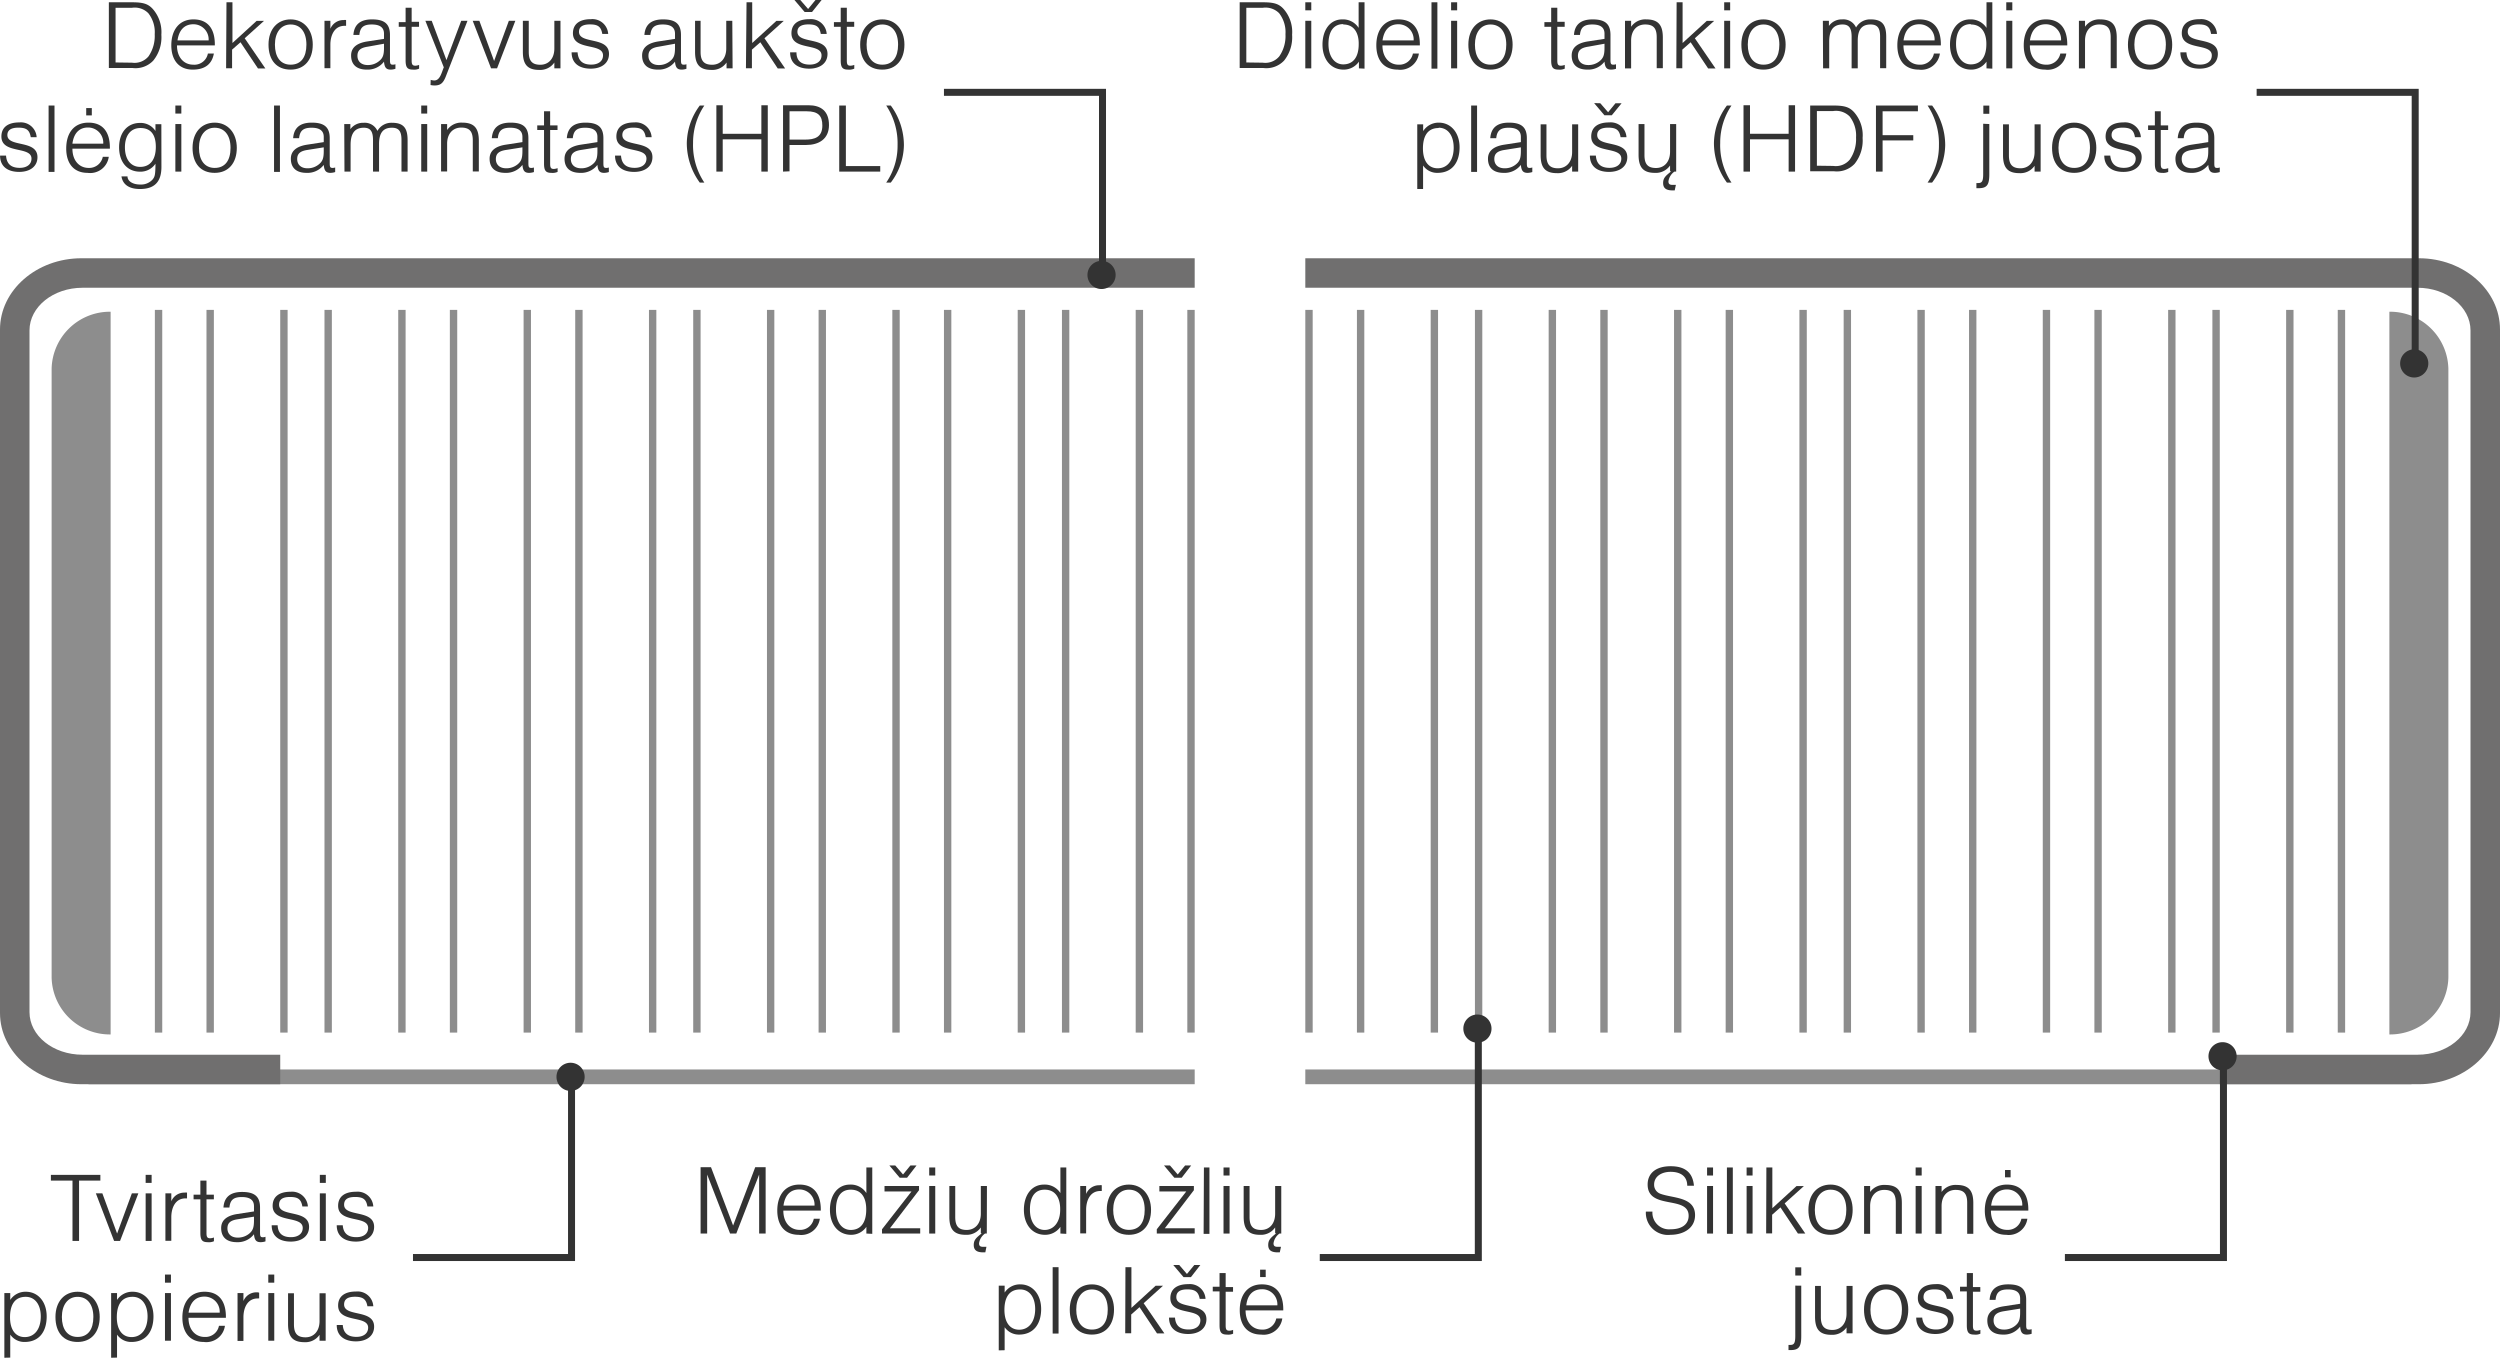 <svg id="Layer_1" data-name="Layer 1" xmlns="http://www.w3.org/2000/svg" viewBox="0 0 339 184.11"><defs><style>.cls-1{fill:#8d8d8d;}.cls-2{fill:#706f6f;}.cls-3{fill:none;stroke:#333;stroke-width:0.95px;}.cls-4{fill:#333;}</style></defs><title>profile-u-u-lt</title><path class="cls-1" d="M388,140.38v82.53a7.89,7.89,0,0,0,8,7.73v-98A7.91,7.91,0,0,0,388,140.38Z" transform="translate(-381 -90.37)"/><rect class="cls-1" x="12" y="145.02" width="150" height="2"/><path class="cls-2" d="M392.05,237.39H419v-4H392.19c-4,0-7.19-2.59-7.19-5.77V135.17c0-3.19,3.22-5.78,7.19-5.78H543v-4H392.05c-6.09,0-11.05,4.33-11.05,9.66v92.69C381,233.06,386,237.39,392.05,237.39Z" transform="translate(-381 -90.37)"/><rect class="cls-1" x="154" y="42.02" width="1" height="98"/><rect class="cls-1" x="138" y="42.02" width="1" height="98"/><rect class="cls-1" x="121" y="42.02" width="1" height="98"/><rect class="cls-1" x="161" y="42.02" width="1" height="98"/><rect class="cls-1" x="144" y="42.02" width="1" height="98"/><rect class="cls-1" x="128" y="42.02" width="1" height="98"/><rect class="cls-1" x="104" y="42.02" width="1" height="98"/><rect class="cls-1" x="88" y="42.02" width="1" height="98"/><rect class="cls-1" x="71" y="42.02" width="1" height="98"/><rect class="cls-1" x="54" y="42.02" width="1" height="98"/><rect class="cls-1" x="111" y="42.02" width="1" height="98"/><rect class="cls-1" x="94" y="42.02" width="1" height="98"/><rect class="cls-1" x="78" y="42.02" width="1" height="98"/><rect class="cls-1" x="61" y="42.02" width="1" height="98"/><rect class="cls-1" x="38" y="42.02" width="1" height="98"/><rect class="cls-1" x="21" y="42.02" width="1" height="98"/><rect class="cls-1" x="44" y="42.02" width="1" height="98"/><rect class="cls-1" x="28" y="42.02" width="1" height="98"/><path class="cls-1" d="M713,140.38v82.53a7.89,7.89,0,0,1-8,7.73v-98A7.91,7.91,0,0,1,713,140.38Z" transform="translate(-381 -90.37)"/><rect class="cls-1" x="177" y="145.02" width="150" height="2"/><path class="cls-2" d="M709,237.39H682v-4h26.81c4,0,7.19-2.59,7.19-5.77V135.17c0-3.19-3.22-5.78-7.19-5.78H558v-4H709c6.09,0,11,4.33,11,9.66v92.69C720,233.06,715,237.39,709,237.39Z" transform="translate(-381 -90.37)"/><rect class="cls-1" x="184" y="42.02" width="1" height="98"/><rect class="cls-1" x="200" y="42.02" width="1" height="98"/><rect class="cls-1" x="217" y="42.02" width="1" height="98"/><rect class="cls-1" x="177" y="42.02" width="1" height="98"/><rect class="cls-1" x="194" y="42.02" width="1" height="98"/><rect class="cls-1" x="210" y="42.02" width="1" height="98"/><rect class="cls-1" x="234" y="42.02" width="1" height="98"/><rect class="cls-1" x="250" y="42.02" width="1" height="98"/><rect class="cls-1" x="267" y="42.02" width="1" height="98"/><rect class="cls-1" x="284" y="42.02" width="1" height="98"/><rect class="cls-1" x="227" y="42.02" width="1" height="98"/><rect class="cls-1" x="244" y="42.02" width="1" height="98"/><rect class="cls-1" x="260" y="42.02" width="1" height="98"/><rect class="cls-1" x="277" y="42.02" width="1" height="98"/><rect class="cls-1" x="300" y="42.02" width="1" height="98"/><rect class="cls-1" x="317" y="42.02" width="1" height="98"/><rect class="cls-1" x="294" y="42.02" width="1" height="98"/><rect class="cls-1" x="310" y="42.02" width="1" height="98"/><polyline class="cls-3" points="306 12.52 327.5 12.52 327.5 49.02"/><path class="cls-4" d="M708.37,141.56a1.91,1.91,0,1,0-1.91-1.91,1.9,1.9,0,0,0,1.91,1.91" transform="translate(-381 -90.37)"/><polyline class="cls-3" points="128 12.52 149.5 12.52 149.5 37.02"/><path class="cls-4" d="M530.37,129.56a1.91,1.91,0,1,0-1.91-1.91,1.9,1.9,0,0,0,1.91,1.91" transform="translate(-381 -90.37)"/><path class="cls-4" d="M395.76,90.68h3.15c1.5,0,2.17.21,2.8.9a4.74,4.74,0,0,1,1.17,3.5,5,5,0,0,1-1.1,3.51,3.3,3.3,0,0,1-2.82,1h-3.2Zm3.14,8.19a2.47,2.47,0,0,0,2.24-.86,4.9,4.9,0,0,0,.84-3,4.15,4.15,0,0,0-.87-2.85,2.58,2.58,0,0,0-2.24-.73h-2.2v7.41Z" transform="translate(-381 -90.37)"/><path class="cls-4" d="M409.19,97.63H410c-.23,1.29-1.05,2.18-2.87,2.18s-2.9-1.23-2.9-3.3,1.07-3.51,3-3.51c2.08,0,2.94,1.43,2.9,3.53H405c0,1.69,1,2.61,2.19,2.61A1.86,1.86,0,0,0,409.19,97.63Zm-4.12-1.78h4.22a2.06,2.06,0,0,0-2.07-2.19C406,93.66,405.27,94.45,405.07,95.85Z" transform="translate(-381 -90.37)"/><path class="cls-4" d="M411.71,90.68h.81V96.2l3.28-3h1l-2.62,2.36,2.8,4.09h-1l-2.37-3.55-1.14,1v2.53h-.81Z" transform="translate(-381 -90.37)"/><path class="cls-4" d="M420.41,93c1.78,0,3,1.39,3,3.42s-1.11,3.39-3,3.39-3-1.26-3-3.39S418.66,93,420.41,93Zm0,6.14c1.4,0,2.14-1,2.14-2.72s-.82-2.73-2.14-2.73-2.13,1.09-2.13,2.73S419,99.14,420.41,99.14Z" transform="translate(-381 -90.37)"/><path class="cls-4" d="M425,93.19h.8v1.08a1.91,1.91,0,0,1,1.81-1.18.85.85,0,0,1,.32,0v.78l-.2,0c-1.41,0-1.93,1.33-1.93,2.55v3.2H425Z" transform="translate(-381 -90.37)"/><path class="cls-4" d="M434.62,99.7a2.15,2.15,0,0,1-.64.11c-.63,0-.84-.31-.91-1.08a2.79,2.79,0,0,1-2.33,1.08c-1.36,0-2.13-.66-2.13-1.92s1.09-1.73,2.19-1.9l2.27-.35v-.7c0-.84-.55-1.25-1.66-1.25s-1.58.38-1.68,1.42h-.81c.1-1.39.91-2.11,2.52-2.11s2.44.54,2.44,2.11v3.41c0,.49.07.62.38.62a1,1,0,0,0,.36-.06Zm-3.75-3c-1,.15-1.4.51-1.4,1.24s.49,1.25,1.4,1.25a2.35,2.35,0,0,0,1.48-.49c.55-.42.72-.84.72-1.84V96.3Z" transform="translate(-381 -90.37)"/><path class="cls-4" d="M437,99.81c-.77,0-1-.31-1-1.27V94h-.93v-.63H436V91.42h.82v1.91h1V94h-1v4.58c0,.53.12.7.51.7a1.56,1.56,0,0,0,.5-.11v.51A1.62,1.62,0,0,1,437,99.81Z" transform="translate(-381 -90.37)"/><path class="cls-4" d="M439.4,101.2a1.69,1.69,0,0,0,.5.08c.79,0,1-1.15,1.28-1.78l-2.5-6.31h.86l2,5.33,2-5.33h.85l-2.94,7.55c-.36.92-.73,1.22-1.54,1.22a2.69,2.69,0,0,1-.53-.06Z" transform="translate(-381 -90.37)"/><path class="cls-4" d="M445.1,93.19H446l2,5.45,2-5.45h.88l-2.48,6.45h-.81Z" transform="translate(-381 -90.37)"/><path class="cls-4" d="M457,99.64h-.83v-.79a2.33,2.33,0,0,1-2.06,1c-1.69,0-2.21-.87-2.21-2.46V93.19h.8V97.4c0,1.24.46,1.75,1.57,1.75s1.9-.82,1.9-2.21V93.19H457Z" transform="translate(-381 -90.37)"/><path class="cls-4" d="M461.17,99.13c1,0,1.6-.49,1.6-1.25,0-1.74-4.08-.58-4.08-3,0-1.22.86-1.91,2.44-1.91a2.14,2.14,0,0,1,2.34,2h-.8c-.17-1-.61-1.29-1.68-1.29s-1.48.39-1.48,1c0,1.72,4.07.59,4.07,3,0,1.25-1,2-2.48,2s-2.59-.67-2.59-2.21h.81C459.41,98.61,460,99.13,461.17,99.13Z" transform="translate(-381 -90.37)"/><path class="cls-4" d="M474.08,99.7a2.15,2.15,0,0,1-.64.11c-.63,0-.84-.31-.91-1.08a2.77,2.77,0,0,1-2.33,1.08c-1.36,0-2.13-.66-2.13-1.92s1.1-1.73,2.19-1.9l2.27-.35v-.7c0-.84-.55-1.25-1.65-1.25s-1.59.38-1.69,1.42h-.81c.1-1.39.91-2.11,2.52-2.11s2.44.54,2.44,2.11v3.41c0,.49.07.62.38.62a1,1,0,0,0,.36-.06Zm-3.75-3c-1,.15-1.4.51-1.4,1.24s.49,1.25,1.4,1.25a2.35,2.35,0,0,0,1.48-.49c.55-.42.72-.84.72-1.84V96.3Z" transform="translate(-381 -90.37)"/><path class="cls-4" d="M480.34,99.64h-.82v-.79a2.33,2.33,0,0,1-2.06,1c-1.7,0-2.21-.87-2.21-2.46V93.19H476V97.4c0,1.24.47,1.75,1.57,1.75s1.91-.82,1.91-2.21V93.19h.82Z" transform="translate(-381 -90.37)"/><path class="cls-4" d="M482.23,90.68H483V96.2l3.28-3h1l-2.62,2.36,2.8,4.09h-1l-2.36-3.55-1.14,1v2.53h-.81Z" transform="translate(-381 -90.37)"/><path class="cls-4" d="M490.8,99.13c1,0,1.6-.49,1.6-1.25,0-1.74-4.08-.58-4.08-3,0-1.22.85-1.91,2.44-1.91a2.14,2.14,0,0,1,2.34,2h-.8c-.17-1-.62-1.29-1.68-1.29s-1.49.39-1.49,1c0,1.72,4.08.59,4.08,3,0,1.25-1,2-2.48,2s-2.59-.67-2.59-2.21H489C489,98.61,489.65,99.13,490.8,99.13Zm-1.28-8.76,1.06,1.22,1-1.22h.83L491.11,92h-1l-1.4-1.65Z" transform="translate(-381 -90.37)"/><path class="cls-4" d="M496,99.81c-.77,0-1-.31-1-1.27V94h-.92v-.63H495V91.42h.83v1.91h1V94h-1v4.58c0,.53.11.7.5.7a1.61,1.61,0,0,0,.51-.11v.51A1.64,1.64,0,0,1,496,99.81Z" transform="translate(-381 -90.37)"/><path class="cls-4" d="M500.64,93c1.78,0,3,1.39,3,3.42s-1.11,3.39-3,3.39-3-1.26-3-3.39S498.89,93,500.64,93Zm0,6.14c1.4,0,2.14-1,2.14-2.72s-.82-2.73-2.14-2.73-2.13,1.09-2.13,2.73S499.25,99.14,500.64,99.14Z" transform="translate(-381 -90.37)"/><path class="cls-4" d="M383.67,113.13c1,0,1.6-.49,1.6-1.25,0-1.74-4.08-.58-4.08-3,0-1.22.85-1.91,2.44-1.91a2.14,2.14,0,0,1,2.34,2h-.8c-.17-1-.62-1.29-1.68-1.29s-1.49.39-1.49,1c0,1.72,4.08.59,4.08,3,0,1.25-1,2-2.48,2s-2.59-.67-2.59-2.21h.81C381.9,112.61,382.52,113.13,383.67,113.13Z" transform="translate(-381 -90.37)"/><path class="cls-4" d="M387.59,104.68h.8v9h-.8Z" transform="translate(-381 -90.37)"/><path class="cls-4" d="M394.94,111.63h.81a2.54,2.54,0,0,1-2.87,2.18c-1.84,0-2.9-1.23-2.9-3.3S391,107,393,107c2.07,0,2.94,1.43,2.9,3.53h-5.08c0,1.69,1,2.61,2.19,2.61A1.88,1.88,0,0,0,394.94,111.63Zm-4.12-1.78H395a2.06,2.06,0,0,0-2.07-2.19C391.74,107.66,391,108.45,390.82,109.85Zm1.87-4.83h.76v1h-.76Z" transform="translate(-381 -90.37)"/><path class="cls-4" d="M402.89,113c0,2-.91,3-2.91,3-1.46,0-2.33-.59-2.51-1.71h.82c0,.66.73,1.1,1.7,1.1a2.11,2.11,0,0,0,1.71-.69c.31-.39.35-.66.38-1.81,0-.07,0-.18,0-.32a2.44,2.44,0,0,1-2.09,1.08c-1.73,0-2.84-1.29-2.84-3.31s1.15-3.3,2.83-3.3a2.39,2.39,0,0,1,2.1,1.09v-.92h.8ZM400,113c1.38,0,2.13-1,2.13-2.72s-.75-2.55-2.08-2.55-2.11,1-2.11,2.62S398.73,113,400,113Z" transform="translate(-381 -90.37)"/><path class="cls-4" d="M404.78,104.68h.81v1.09h-.81Zm0,2.51h.81v6.45h-.81Z" transform="translate(-381 -90.37)"/><path class="cls-4" d="M410.11,107c1.78,0,3,1.39,3,3.42s-1.11,3.39-3,3.39-3-1.26-3-3.39S408.36,107,410.11,107Zm0,6.14c1.4,0,2.15-1,2.15-2.72s-.83-2.73-2.15-2.73-2.13,1.09-2.13,2.73S408.73,113.14,410.11,113.14Z" transform="translate(-381 -90.37)"/><path class="cls-4" d="M418.16,104.68h.8v9h-.8Z" transform="translate(-381 -90.37)"/><path class="cls-4" d="M426.45,113.7a2.15,2.15,0,0,1-.64.11c-.63,0-.84-.31-.91-1.08a2.77,2.77,0,0,1-2.33,1.08c-1.36,0-2.13-.66-2.13-1.92s1.1-1.73,2.19-1.9l2.27-.35v-.7c0-.84-.55-1.25-1.65-1.25s-1.59.38-1.69,1.42h-.81c.1-1.39.91-2.11,2.52-2.11s2.44.54,2.44,2.11v3.41c0,.49.07.62.38.62a1,1,0,0,0,.36-.06Zm-3.75-3c-1,.15-1.4.51-1.4,1.24s.49,1.25,1.4,1.25a2.35,2.35,0,0,0,1.48-.49c.55-.42.72-.84.72-1.84v-.51Z" transform="translate(-381 -90.37)"/><path class="cls-4" d="M427.68,107.19h.83v.7a2.12,2.12,0,0,1,1.79-.87,1.89,1.89,0,0,1,1.88,1.1,2.16,2.16,0,0,1,2-1.1c1.7,0,2.09.91,2.09,2.38v4.24h-.83v-4.31c0-1.16-.36-1.64-1.3-1.64-1.18,0-1.74.69-1.74,2.2v3.75h-.82v-4.28c0-1.18-.36-1.67-1.24-1.67-1.45,0-1.8,1.07-1.8,2.35v3.6h-.83Z" transform="translate(-381 -90.37)"/><path class="cls-4" d="M438.12,104.68h.81v1.09h-.81Zm0,2.51h.81v6.45h-.81Z" transform="translate(-381 -90.37)"/><path class="cls-4" d="M440.81,107.19h.82V108a2.33,2.33,0,0,1,2.06-1c1.73,0,2.24.89,2.24,2.46v4.16h-.82v-4.21c0-1.23-.45-1.74-1.57-1.74s-1.91.81-1.91,2.19v3.76h-.82Z" transform="translate(-381 -90.37)"/><path class="cls-4" d="M453.4,113.7a2.16,2.16,0,0,1-.65.11c-.63,0-.84-.31-.91-1.08a2.77,2.77,0,0,1-2.32,1.08c-1.36,0-2.13-.66-2.13-1.92s1.09-1.73,2.18-1.9l2.27-.35v-.7c0-.84-.55-1.25-1.65-1.25s-1.59.38-1.68,1.42h-.82c.1-1.39.91-2.11,2.53-2.11s2.43.54,2.43,2.11v3.41c0,.49.07.62.38.62a1,1,0,0,0,.37-.06Zm-3.76-3c-1,.15-1.4.51-1.4,1.24s.49,1.25,1.4,1.25a2.4,2.4,0,0,0,1.49-.49c.54-.42.71-.84.71-1.84v-.51Z" transform="translate(-381 -90.37)"/><path class="cls-4" d="M455.77,113.81c-.77,0-1-.31-1-1.27V108h-.92v-.63h.92v-1.91h.83v1.91h1V108h-1v4.58c0,.53.11.7.5.7a1.66,1.66,0,0,0,.51-.11v.51A1.66,1.66,0,0,1,455.77,113.81Z" transform="translate(-381 -90.37)"/><path class="cls-4" d="M463.56,113.7a2.15,2.15,0,0,1-.64.11c-.63,0-.84-.31-.91-1.08a2.77,2.77,0,0,1-2.33,1.08c-1.36,0-2.13-.66-2.13-1.92s1.1-1.73,2.19-1.9l2.27-.35v-.7c0-.84-.55-1.25-1.66-1.25s-1.58.38-1.68,1.42h-.81c.1-1.39.91-2.11,2.52-2.11s2.44.54,2.44,2.11v3.41c0,.49.07.62.38.62a1,1,0,0,0,.36-.06Zm-3.75-3c-1,.15-1.4.51-1.4,1.24s.49,1.25,1.4,1.25a2.35,2.35,0,0,0,1.48-.49c.55-.42.72-.84.72-1.84v-.51Z" transform="translate(-381 -90.37)"/><path class="cls-4" d="M467.06,113.13c1,0,1.6-.49,1.6-1.25,0-1.74-4.08-.58-4.08-3,0-1.22.85-1.91,2.44-1.91a2.14,2.14,0,0,1,2.34,2h-.8c-.17-1-.62-1.29-1.68-1.29s-1.49.39-1.49,1c0,1.72,4.08.59,4.08,3,0,1.25-1,2-2.48,2s-2.59-.67-2.59-2.21h.81C465.29,112.61,465.91,113.13,467.06,113.13Z" transform="translate(-381 -90.37)"/><path class="cls-4" d="M474.13,109.75a8.75,8.75,0,0,1,1.76-5.07h.62a9,9,0,0,0-1.53,5.07,9.11,9.11,0,0,0,1.53,5.38h-.62A9.07,9.07,0,0,1,474.13,109.75Z" transform="translate(-381 -90.37)"/><path class="cls-4" d="M478.14,113.64v-9H479v3.87h5.24v-3.87h.87v9h-.87v-4.38H479v4.38Z" transform="translate(-381 -90.37)"/><path class="cls-4" d="M487.18,113.64v-9h3.44c1.71,0,2.79.8,2.79,2.69s-1.37,2.7-3.1,2.7h-2.25v3.57Zm.88-4.34h2.11c1.29,0,2.34-.31,2.34-1.9,0-1.32-.54-1.94-2.14-1.94h-2.31Z" transform="translate(-381 -90.37)"/><path class="cls-4" d="M494.8,104.68h.9v8.21h4.66v.75H494.8Z" transform="translate(-381 -90.37)"/><path class="cls-4" d="M503.57,110.06a8.59,8.59,0,0,1-1.78,5.07h-.62a8.81,8.81,0,0,0,1.54-5.07,9.25,9.25,0,0,0-1.54-5.38h.62A9.09,9.09,0,0,1,503.57,110.06Z" transform="translate(-381 -90.37)"/><path class="cls-4" d="M549.1,90.68h3.15c1.5,0,2.17.21,2.8.9a4.73,4.73,0,0,1,1.16,3.5,5.06,5.06,0,0,1-1.09,3.51,3.31,3.31,0,0,1-2.83,1H549.1Zm3.13,8.19a2.46,2.46,0,0,0,2.24-.86,4.83,4.83,0,0,0,.84-3,4.2,4.2,0,0,0-.86-2.85,2.6,2.6,0,0,0-2.24-.73H550v7.41Z" transform="translate(-381 -90.37)"/><path class="cls-4" d="M558,90.68h.81v1.09H558Zm0,2.51h.81v6.45H558Z" transform="translate(-381 -90.37)"/><path class="cls-4" d="M565.27,99.64v-.91a2.5,2.5,0,0,1-2.09,1.08c-1.7,0-2.85-1.37-2.85-3.39S561.39,93,563,93a2.51,2.51,0,0,1,2.23,1.15V90.68h.8v9Zm-2.13-6c-1.31,0-2,1-2,2.7s.83,2.76,2,2.76c1.36,0,2.1-1,2.1-2.73C565.27,95.05,564.75,93.69,563.14,93.69Z" transform="translate(-381 -90.37)"/><path class="cls-4" d="M572.59,97.63h.81a2.54,2.54,0,0,1-2.87,2.18c-1.84,0-2.9-1.23-2.9-3.3s1.06-3.51,3-3.51c2.07,0,2.94,1.43,2.9,3.53h-5.07c0,1.69,1,2.61,2.18,2.61A1.87,1.87,0,0,0,572.59,97.63Zm-4.12-1.78h4.22a2.06,2.06,0,0,0-2.08-2.19C569.39,93.66,568.67,94.45,568.47,95.85Z" transform="translate(-381 -90.37)"/><path class="cls-4" d="M575.11,90.68h.8v9h-.8Z" transform="translate(-381 -90.37)"/><path class="cls-4" d="M577.77,90.68h.82v1.09h-.82Zm0,2.51h.82v6.45h-.82Z" transform="translate(-381 -90.37)"/><path class="cls-4" d="M583.11,93c1.78,0,3,1.39,3,3.42s-1.11,3.39-3,3.39-3-1.26-3-3.39S581.36,93,583.11,93Zm0,6.14c1.4,0,2.14-1,2.14-2.72s-.82-2.73-2.14-2.73S581,94.78,581,96.42,581.72,99.14,583.11,99.14Z" transform="translate(-381 -90.37)"/><path class="cls-4" d="M592.34,99.81c-.77,0-1-.31-1-1.27V94h-.92v-.63h.92V91.42h.83v1.91h1V94h-1v4.58c0,.53.11.7.5.7a1.56,1.56,0,0,0,.51-.11v.51A1.62,1.62,0,0,1,592.34,99.81Z" transform="translate(-381 -90.37)"/><path class="cls-4" d="M600.13,99.7a2.16,2.16,0,0,1-.65.11c-.63,0-.84-.31-.91-1.08a2.77,2.77,0,0,1-2.32,1.08c-1.36,0-2.13-.66-2.13-1.92s1.09-1.73,2.18-1.9l2.27-.35v-.7c0-.84-.54-1.25-1.65-1.25s-1.58.38-1.68,1.42h-.81c.09-1.39.91-2.11,2.52-2.11s2.43.54,2.43,2.11v3.41c0,.49.08.62.38.62a1,1,0,0,0,.37-.06Zm-3.76-3c-1,.15-1.4.51-1.4,1.24s.49,1.25,1.4,1.25a2.4,2.4,0,0,0,1.49-.49c.54-.42.71-.84.71-1.84V96.3Z" transform="translate(-381 -90.37)"/><path class="cls-4" d="M601.35,93.19h.83V94a2.32,2.32,0,0,1,2.06-1c1.72,0,2.24.89,2.24,2.46v4.16h-.83V95.43c0-1.23-.44-1.74-1.57-1.74s-1.9.81-1.9,2.19v3.76h-.83Z" transform="translate(-381 -90.37)"/><path class="cls-4" d="M608.35,90.68h.81V96.2l3.28-3h1l-2.62,2.36,2.8,4.09h-1l-2.37-3.55-1.13,1v2.53h-.81Z" transform="translate(-381 -90.37)"/><path class="cls-4" d="M614.8,90.68h.81v1.09h-.81Zm0,2.51h.81v6.45h-.81Z" transform="translate(-381 -90.37)"/><path class="cls-4" d="M620.13,93c1.78,0,3,1.39,3,3.42s-1.1,3.39-3,3.39-3-1.26-3-3.39S618.38,93,620.13,93Zm0,6.14c1.41,0,2.15-1,2.15-2.72s-.83-2.73-2.15-2.73S618,94.78,618,96.42,618.75,99.14,620.13,99.14Z" transform="translate(-381 -90.37)"/><path class="cls-4" d="M628.18,93.19H629v.7A2.12,2.12,0,0,1,630.8,93a1.88,1.88,0,0,1,1.88,1.1,2.18,2.18,0,0,1,2-1.1c1.7,0,2.09.91,2.09,2.38v4.24h-.83V95.33c0-1.16-.36-1.64-1.3-1.64-1.17,0-1.73.69-1.73,2.2v3.75h-.83V95.36c0-1.18-.35-1.67-1.23-1.67-1.46,0-1.81,1.07-1.81,2.35v3.6h-.83Z" transform="translate(-381 -90.37)"/><path class="cls-4" d="M643.24,97.63h.81a2.54,2.54,0,0,1-2.87,2.18c-1.84,0-2.9-1.23-2.9-3.3s1.06-3.51,3-3.51c2.07,0,2.94,1.43,2.9,3.53h-5.07c0,1.69.95,2.61,2.18,2.61A1.88,1.88,0,0,0,643.24,97.63Zm-4.12-1.78h4.21a2.06,2.06,0,0,0-2.07-2.19C640,93.66,639.31,94.45,639.12,95.85Z" transform="translate(-381 -90.37)"/><path class="cls-4" d="M650.37,99.64v-.91a2.51,2.51,0,0,1-2.09,1.08c-1.71,0-2.86-1.37-2.86-3.39S646.49,93,648.14,93a2.53,2.53,0,0,1,2.23,1.15V90.68h.79v9Zm-2.13-6c-1.32,0-2,1-2,2.7s.83,2.76,2,2.76c1.36,0,2.11-1,2.11-2.73C650.37,95.05,649.85,93.69,648.24,93.69Z" transform="translate(-381 -90.37)"/><path class="cls-4" d="M653.05,90.68h.82v1.09h-.82Zm0,2.51h.82v6.45h-.82Z" transform="translate(-381 -90.37)"/><path class="cls-4" d="M660.38,97.63h.81a2.54,2.54,0,0,1-2.87,2.18c-1.84,0-2.9-1.23-2.9-3.3s1.06-3.51,3-3.51c2.07,0,2.94,1.43,2.9,3.53h-5.07c0,1.69.95,2.61,2.18,2.61A1.87,1.87,0,0,0,660.38,97.63Zm-4.12-1.78h4.22a2.06,2.06,0,0,0-2.08-2.19C657.18,93.66,656.46,94.45,656.26,95.85Z" transform="translate(-381 -90.37)"/><path class="cls-4" d="M662.9,93.19h.83V94a2.33,2.33,0,0,1,2.06-1c1.72,0,2.24.89,2.24,2.46v4.16h-.82V95.43c0-1.23-.45-1.74-1.57-1.74s-1.91.81-1.91,2.19v3.76h-.83Z" transform="translate(-381 -90.37)"/><path class="cls-4" d="M672.55,93c1.77,0,3,1.39,3,3.42s-1.1,3.39-3,3.39-3-1.26-3-3.39S670.79,93,672.55,93Zm0,6.14c1.4,0,2.14-1,2.14-2.72s-.83-2.73-2.14-2.73-2.13,1.09-2.13,2.73S671.16,99.14,672.55,99.14Z" transform="translate(-381 -90.37)"/><path class="cls-4" d="M679.33,99.13c1,0,1.59-.49,1.59-1.25,0-1.74-4.07-.58-4.07-3,0-1.22.85-1.91,2.43-1.91a2.13,2.13,0,0,1,2.34,2h-.8c-.16-1-.61-1.29-1.68-1.29s-1.48.39-1.48,1c0,1.72,4.08.59,4.08,3,0,1.25-1,2-2.48,2s-2.6-.67-2.6-2.21h.82C677.56,98.61,678.18,99.13,679.33,99.13Z" transform="translate(-381 -90.37)"/><path class="cls-4" d="M573.18,116v-8.77h.8v.92A2.48,2.48,0,0,1,576.1,107c1.66,0,2.82,1.38,2.82,3.35s-.95,3.46-3,3.46a2.29,2.29,0,0,1-1.95-1V116Zm2.9-8.27c-1.67,0-2.13,1.36-2.13,2.77,0,1.7.74,2.69,2,2.69s2.17-1,2.17-2.81C578.11,108.73,577.33,107.69,576.08,107.69Z" transform="translate(-381 -90.37)"/><path class="cls-4" d="M580.49,104.68h.8v9h-.8Z" transform="translate(-381 -90.37)"/><path class="cls-4" d="M588.78,113.7a2.15,2.15,0,0,1-.64.11c-.63,0-.84-.31-.91-1.08a2.77,2.77,0,0,1-2.33,1.08c-1.36,0-2.13-.66-2.13-1.92s1.1-1.73,2.19-1.9l2.27-.35v-.7c0-.84-.55-1.25-1.65-1.25s-1.59.38-1.69,1.42h-.81c.1-1.39.91-2.11,2.52-2.11s2.44.54,2.44,2.11v3.41c0,.49.07.62.38.62a1,1,0,0,0,.36-.06Zm-3.75-3c-1,.15-1.4.51-1.4,1.24s.49,1.25,1.4,1.25a2.35,2.35,0,0,0,1.48-.49c.55-.42.72-.84.72-1.84v-.51Z" transform="translate(-381 -90.37)"/><path class="cls-4" d="M595,113.64h-.82v-.79a2.33,2.33,0,0,1-2.06,1c-1.7,0-2.21-.87-2.21-2.46v-4.16h.79v4.21c0,1.24.47,1.75,1.57,1.75s1.91-.82,1.91-2.21v-3.75H595Z" transform="translate(-381 -90.37)"/><path class="cls-4" d="M599.25,113.13c1,0,1.6-.49,1.6-1.25,0-1.74-4.08-.58-4.08-3,0-1.22.85-1.91,2.44-1.91a2.14,2.14,0,0,1,2.34,2h-.8c-.17-1-.62-1.29-1.68-1.29s-1.49.39-1.49,1c0,1.72,4.08.59,4.08,3,0,1.25-1,2-2.48,2s-2.59-.67-2.59-2.21h.81C597.48,112.61,598.1,113.13,599.25,113.13ZM598,104.37l1.06,1.22,1-1.22h.83L599.56,106h-1l-1.4-1.65Z" transform="translate(-381 -90.37)"/><path class="cls-4" d="M608.29,113.64h-.24a1.94,1.94,0,0,0-.81,1.32c0,.35.15.48.57.48h.44l-.16.75h-.28c-.85,0-1.29-.28-1.29-1s.38-1,1.1-1.59h-.16v-.79a2.33,2.33,0,0,1-2.06,1c-1.69,0-2.21-.87-2.21-2.46v-4.16h.8v4.21c0,1.24.46,1.75,1.57,1.75s1.9-.82,1.9-2.21v-3.75h.83Z" transform="translate(-381 -90.37)"/><path class="cls-4" d="M613.41,109.75a8.75,8.75,0,0,1,1.76-5.07h.62a9,9,0,0,0-1.53,5.07,9.11,9.11,0,0,0,1.53,5.38h-.62A9.07,9.07,0,0,1,613.41,109.75Z" transform="translate(-381 -90.37)"/><path class="cls-4" d="M617.42,113.64v-9h.88v3.87h5.24v-3.87h.87v9h-.87v-4.38H618.3v4.38Z" transform="translate(-381 -90.37)"/><path class="cls-4" d="M626.46,104.68h3.15c1.5,0,2.17.21,2.8.9a4.73,4.73,0,0,1,1.16,3.5,5.06,5.06,0,0,1-1.09,3.51,3.31,3.31,0,0,1-2.83,1h-3.19Zm3.13,8.19a2.46,2.46,0,0,0,2.24-.86,4.84,4.84,0,0,0,.85-3,4.2,4.2,0,0,0-.87-2.85,2.6,2.6,0,0,0-2.24-.73h-2.2v7.41Z" transform="translate(-381 -90.37)"/><path class="cls-4" d="M635.38,104.68h5.69v.78h-4.79v3.24h4.16v.71h-4.16v4.23h-.9Z" transform="translate(-381 -90.37)"/><path class="cls-4" d="M644.77,110.06a8.59,8.59,0,0,1-1.78,5.07h-.61a8.88,8.88,0,0,0,1.54-5.07,9.33,9.33,0,0,0-1.54-5.38H643A9.09,9.09,0,0,1,644.77,110.06Z" transform="translate(-381 -90.37)"/><path class="cls-4" d="M650.75,107.19V114c0,1.47-.34,1.89-1.45,1.89H649v-.7a1,1,0,0,0,.26,0c.51,0,.66-.28.66-1.22v-6.82Zm-.81-2.5h.81v1.11h-.81Z" transform="translate(-381 -90.37)"/><path class="cls-4" d="M657.71,113.64h-.82v-.79a2.33,2.33,0,0,1-2.06,1c-1.7,0-2.22-.87-2.22-2.46v-4.16h.8v4.21c0,1.24.47,1.75,1.57,1.75s1.91-.82,1.91-2.21v-3.75h.82Z" transform="translate(-381 -90.37)"/><path class="cls-4" d="M662.26,107c1.78,0,3,1.39,3,3.42s-1.1,3.39-3,3.39-3-1.26-3-3.39S660.5,107,662.26,107Zm0,6.14c1.4,0,2.14-1,2.14-2.72s-.83-2.73-2.14-2.73-2.13,1.09-2.13,2.73S660.87,113.14,662.26,113.14Z" transform="translate(-381 -90.37)"/><path class="cls-4" d="M669,113.13c1,0,1.6-.49,1.6-1.25,0-1.74-4.08-.58-4.08-3,0-1.22.86-1.91,2.44-1.91a2.14,2.14,0,0,1,2.34,2h-.8c-.17-1-.62-1.29-1.68-1.29s-1.49.39-1.49,1c0,1.72,4.08.59,4.08,3,0,1.25-1,2-2.48,2s-2.59-.67-2.59-2.21h.81C667.28,112.61,667.89,113.13,669,113.13Z" transform="translate(-381 -90.37)"/><path class="cls-4" d="M674.2,113.81c-.77,0-1-.31-1-1.27V108h-.92v-.63h.92v-1.91H674v1.91h1V108h-1v4.58c0,.53.11.7.51.7a1.56,1.56,0,0,0,.5-.11v.51A1.64,1.64,0,0,1,674.2,113.81Z" transform="translate(-381 -90.37)"/><path class="cls-4" d="M682,113.7a2.16,2.16,0,0,1-.65.11c-.63,0-.84-.31-.91-1.08a2.77,2.77,0,0,1-2.32,1.08c-1.36,0-2.13-.66-2.13-1.92s1.09-1.73,2.18-1.9l2.27-.35v-.7c0-.84-.54-1.25-1.65-1.25s-1.58.38-1.68,1.42h-.81c.09-1.39.91-2.11,2.52-2.11s2.44.54,2.44,2.11v3.41c0,.49.06.62.37.62a1,1,0,0,0,.37-.06Zm-3.76-3c-1,.15-1.4.51-1.4,1.24s.49,1.25,1.4,1.25a2.4,2.4,0,0,0,1.49-.49c.54-.42.71-.84.71-1.84v-.51Z" transform="translate(-381 -90.37)"/><polyline class="cls-3" points="56 170.52 77.5 170.52 77.5 146.02"/><path class="cls-4" d="M458.37,234.48a1.91,1.91,0,1,1-1.91,1.9,1.9,1.9,0,0,1,1.91-1.9" transform="translate(-381 -90.37)"/><path class="cls-4" d="M390.83,250.46H387.9v-.78h6.71v.78h-2.89v8.18h-.89Z" transform="translate(-381 -90.37)"/><path class="cls-4" d="M394,252.19h.88l2,5.45,2-5.45h.88l-2.48,6.45h-.81Z" transform="translate(-381 -90.37)"/><path class="cls-4" d="M400.75,249.68h.81v1.09h-.81Zm0,2.51h.81v6.45h-.81Z" transform="translate(-381 -90.37)"/><path class="cls-4" d="M403.43,252.19h.8v1.08a1.89,1.89,0,0,1,1.8-1.18.91.91,0,0,1,.33,0v.78l-.2,0c-1.42,0-1.93,1.33-1.93,2.55v3.2h-.8Z" transform="translate(-381 -90.37)"/><path class="cls-4" d="M409.17,258.81c-.77,0-1-.31-1-1.27V253h-.92v-.63h.92v-1.91H409v1.91h1V253h-1v4.58c0,.53.11.7.51.7a1.56,1.56,0,0,0,.5-.11v.51A1.62,1.62,0,0,1,409.17,258.81Z" transform="translate(-381 -90.37)"/><path class="cls-4" d="M417,258.7a2.16,2.16,0,0,1-.65.11c-.63,0-.84-.31-.91-1.08a2.77,2.77,0,0,1-2.32,1.08c-1.36,0-2.13-.66-2.13-1.92s1.09-1.73,2.18-1.9l2.27-.35v-.7c0-.84-.54-1.25-1.65-1.25s-1.58.38-1.68,1.42h-.81c.09-1.39.91-2.11,2.52-2.11s2.44.54,2.44,2.11v3.41c0,.49.07.62.37.62a1,1,0,0,0,.37-.06Zm-3.76-3c-1,.15-1.4.51-1.4,1.24s.49,1.25,1.4,1.25a2.4,2.4,0,0,0,1.49-.49c.54-.42.71-.84.71-1.84v-.51Z" transform="translate(-381 -90.37)"/><path class="cls-4" d="M420.45,258.13c1,0,1.6-.49,1.6-1.25,0-1.74-4.08-.58-4.08-3,0-1.22.86-1.91,2.44-1.91a2.14,2.14,0,0,1,2.34,2H422c-.17-1-.61-1.29-1.68-1.29s-1.48.39-1.48,1.05c0,1.72,4.07.59,4.07,3,0,1.25-1,2-2.48,2s-2.59-.67-2.59-2.21h.81C418.69,257.61,419.31,258.13,420.45,258.13Z" transform="translate(-381 -90.37)"/><path class="cls-4" d="M424.37,249.68h.81v1.09h-.81Zm0,2.51h.81v6.45h-.81Z" transform="translate(-381 -90.37)"/><path class="cls-4" d="M429.33,258.13c1,0,1.59-.49,1.59-1.25,0-1.74-4.07-.58-4.07-3,0-1.22.85-1.91,2.43-1.91a2.13,2.13,0,0,1,2.34,2h-.8c-.16-1-.61-1.29-1.68-1.29s-1.48.39-1.48,1.05c0,1.72,4.07.59,4.07,3,0,1.25-1,2-2.47,2s-2.6-.67-2.6-2.21h.82C427.56,257.61,428.18,258.13,429.33,258.13Z" transform="translate(-381 -90.37)"/><path class="cls-4" d="M381.59,274.48v-8.77h.8v.93a2.46,2.46,0,0,1,2.11-1.11c1.67,0,2.83,1.37,2.83,3.35s-.95,3.46-3,3.46a2.3,2.3,0,0,1-1.94-1v3.12Zm2.9-8.26c-1.67,0-2.13,1.35-2.13,2.77,0,1.69.74,2.69,2,2.69s2.17-1,2.17-2.82C386.52,267.25,385.73,266.22,384.49,266.22Z" transform="translate(-381 -90.37)"/><path class="cls-4" d="M391.52,265.53c1.78,0,3,1.39,3,3.42s-1.11,3.39-3,3.39-3-1.26-3-3.39S389.77,265.53,391.52,265.53Zm0,6.13c1.4,0,2.14-1,2.14-2.71s-.83-2.73-2.14-2.73-2.13,1.09-2.13,2.73S390.13,271.66,391.52,271.66Z" transform="translate(-381 -90.37)"/><path class="cls-4" d="M396.07,274.48v-8.77h.8v.93a2.47,2.47,0,0,1,2.11-1.11c1.67,0,2.83,1.37,2.83,3.35s-.95,3.46-3,3.46a2.3,2.3,0,0,1-1.94-1v3.12Zm2.9-8.26c-1.67,0-2.13,1.35-2.13,2.77,0,1.69.74,2.69,2,2.69s2.17-1,2.17-2.82C401,267.25,400.21,266.22,399,266.22Z" transform="translate(-381 -90.37)"/><path class="cls-4" d="M403.37,263.2h.81v1.1h-.81Zm0,2.51h.81v6.46h-.81Z" transform="translate(-381 -90.37)"/><path class="cls-4" d="M410.69,270.15h.81a2.55,2.55,0,0,1-2.87,2.19c-1.84,0-2.9-1.24-2.9-3.31s1.06-3.5,3-3.5c2.07,0,2.94,1.43,2.9,3.53h-5.07c0,1.68,1,2.6,2.18,2.6A1.86,1.86,0,0,0,410.69,270.15Zm-4.12-1.78h4.22a2.05,2.05,0,0,0-2.08-2.18C407.5,266.19,406.77,267,406.57,268.37Z" transform="translate(-381 -90.37)"/><path class="cls-4" d="M413.21,265.71h.8v1.08a1.89,1.89,0,0,1,1.8-1.18.74.74,0,0,1,.33.05v.78a.74.74,0,0,0-.2,0c-1.42,0-1.93,1.33-1.93,2.55v3.21h-.8Z" transform="translate(-381 -90.37)"/><path class="cls-4" d="M417.38,263.2h.81v1.1h-.81Zm0,2.51h.81v6.46h-.81Z" transform="translate(-381 -90.37)"/><path class="cls-4" d="M425.16,272.17h-.83v-.8a2.32,2.32,0,0,1-2.05,1c-1.7,0-2.22-.87-2.22-2.47v-4.16h.8v4.22c0,1.23.46,1.75,1.57,1.75s1.9-.83,1.9-2.21v-3.76h.83Z" transform="translate(-381 -90.37)"/><path class="cls-4" d="M429.33,271.65c1,0,1.59-.49,1.59-1.25,0-1.73-4.07-.57-4.07-3,0-1.21.85-1.9,2.43-1.9a2.13,2.13,0,0,1,2.34,2h-.8c-.16-.95-.61-1.29-1.68-1.29s-1.48.39-1.48,1.05c0,1.73,4.07.59,4.07,3,0,1.25-1,2-2.47,2s-2.6-.68-2.6-2.22h.82C427.56,271.13,428.18,271.65,429.33,271.65Z" transform="translate(-381 -90.37)"/><polyline class="cls-3" points="178.96 170.52 200.46 170.52 200.46 139.02"/><path class="cls-4" d="M581.34,227.94a1.91,1.91,0,1,1-1.91,1.91,1.9,1.9,0,0,1,1.91-1.91" transform="translate(-381 -90.37)"/><path class="cls-4" d="M476,257.64v-9h1.41l3,7.91,3-7.91h1.41v9h-.88v-8l-3.1,8H480l-3.11-8v8Z" transform="translate(-381 -90.37)"/><path class="cls-4" d="M491.35,255.63h.82a2.54,2.54,0,0,1-2.87,2.18c-1.84,0-2.9-1.23-2.9-3.3s1.06-3.51,3-3.51c2.07,0,2.94,1.43,2.9,3.53h-5.08c0,1.69,1,2.61,2.19,2.61A1.86,1.86,0,0,0,491.35,255.63Zm-4.11-1.78h4.21a2.06,2.06,0,0,0-2.07-2.19C488.16,251.66,487.43,252.45,487.24,253.85Z" transform="translate(-381 -90.37)"/><path class="cls-4" d="M498.48,257.64v-.91a2.49,2.49,0,0,1-2.08,1.08c-1.71,0-2.86-1.37-2.86-3.39s1.06-3.42,2.72-3.42a2.51,2.51,0,0,1,2.22,1.15v-3.47h.8v9Zm-2.12-5.95c-1.32,0-2,.95-2,2.7s.83,2.76,2,2.76c1.36,0,2.1-1,2.1-2.73C498.48,253.05,498,251.69,496.36,251.69Z" transform="translate(-381 -90.37)"/><path class="cls-4" d="M500.6,257.64v-.58l4-5.13h-3.66v-.74h4.68v.57l-3.94,5.16h4.1v.72Zm1.8-9.23,1.05,1.22,1-1.22h.83L504,250.07h-1l-1.4-1.66Z" transform="translate(-381 -90.37)"/><path class="cls-4" d="M507,248.68h.82v1.09H507Zm0,2.51h.82v6.45H507Z" transform="translate(-381 -90.37)"/><path class="cls-4" d="M514.81,257.64h-.24a1.94,1.94,0,0,0-.81,1.32c0,.35.15.48.57.48h.43l-.15.75h-.28c-.85,0-1.29-.28-1.29-1s.38-1,1.09-1.59H514v-.79a2.33,2.33,0,0,1-2.06,1c-1.69,0-2.21-.87-2.21-2.46v-4.16h.8v4.21c0,1.24.46,1.75,1.56,1.75s1.91-.82,1.91-2.21v-3.75h.83Z" transform="translate(-381 -90.37)"/><path class="cls-4" d="M524.79,257.64v-.91a2.5,2.5,0,0,1-2.09,1.08c-1.71,0-2.86-1.37-2.86-3.39s1.07-3.42,2.72-3.42a2.51,2.51,0,0,1,2.23,1.15v-3.47h.8v9Zm-2.13-5.95c-1.32,0-2,.95-2,2.7s.82,2.76,2,2.76,2.1-1,2.1-2.73C524.79,253.05,524.27,251.69,522.66,251.69Z" transform="translate(-381 -90.37)"/><path class="cls-4" d="M527.48,251.19h.8v1.08a1.89,1.89,0,0,1,1.8-1.18.83.83,0,0,1,.32,0v.78l-.19,0c-1.42,0-1.93,1.33-1.93,2.55v3.2h-.8Z" transform="translate(-381 -90.37)"/><path class="cls-4" d="M534.08,251c1.77,0,3,1.39,3,3.42s-1.1,3.39-3,3.39-3-1.26-3-3.39S532.32,251,534.08,251Zm0,6.14c1.4,0,2.14-.95,2.14-2.72s-.83-2.73-2.14-2.73-2.13,1.09-2.13,2.73S532.69,257.14,534.08,257.14Z" transform="translate(-381 -90.37)"/><path class="cls-4" d="M537.86,257.64v-.58l4-5.13h-3.65v-.74h4.68v.57l-3.94,5.16H543v.72Zm1.79-9.23,1.05,1.22,1-1.22h.82l-1.28,1.66h-1l-1.4-1.66Z" transform="translate(-381 -90.37)"/><path class="cls-4" d="M544.25,248.68H545v9h-.79Z" transform="translate(-381 -90.37)"/><path class="cls-4" d="M546.91,248.68h.82v1.09h-.82Zm0,2.51h.82v6.45h-.82Z" transform="translate(-381 -90.37)"/><path class="cls-4" d="M554.74,257.64h-.24a1.94,1.94,0,0,0-.81,1.32c0,.35.15.48.57.48h.44l-.16.75h-.28c-.85,0-1.29-.28-1.29-1s.38-1,1.09-1.59h-.15v-.79a2.33,2.33,0,0,1-2.06,1c-1.69,0-2.21-.87-2.21-2.46v-4.16h.8v4.21c0,1.24.46,1.75,1.57,1.75s1.9-.82,1.9-2.21v-3.75h.83Z" transform="translate(-381 -90.37)"/><path class="cls-4" d="M516.43,273.48v-8.77h.8v.93a2.48,2.48,0,0,1,2.12-1.11c1.66,0,2.83,1.37,2.83,3.35s-1,3.46-3,3.46a2.33,2.33,0,0,1-1.95-1v3.12Zm2.9-8.26c-1.66,0-2.13,1.35-2.13,2.77,0,1.69.75,2.69,2,2.69s2.17-1,2.17-2.82C521.36,266.25,520.58,265.22,519.33,265.22Z" transform="translate(-381 -90.37)"/><path class="cls-4" d="M523.74,262.2h.8v9h-.8Z" transform="translate(-381 -90.37)"/><path class="cls-4" d="M529.06,264.53c1.78,0,3,1.39,3,3.42s-1.1,3.39-3,3.39-3-1.26-3-3.39S527.31,264.53,529.06,264.53Zm0,6.13c1.41,0,2.15-1,2.15-2.71s-.83-2.73-2.15-2.73-2.12,1.09-2.12,2.73S527.68,270.66,529.06,270.66Z" transform="translate(-381 -90.37)"/><path class="cls-4" d="M533.61,262.2h.81v5.52l3.28-3h1l-2.62,2.37,2.81,4.09h-1l-2.37-3.56-1.13,1v2.54h-.81Z" transform="translate(-381 -90.37)"/><path class="cls-4" d="M542.18,270.65c1,0,1.59-.49,1.59-1.25,0-1.73-4.07-.57-4.07-3,0-1.21.85-1.9,2.44-1.9a2.12,2.12,0,0,1,2.33,2h-.79c-.17-.95-.62-1.29-1.68-1.29s-1.49.39-1.49,1.05c0,1.73,4.08.59,4.08,3,0,1.25-1,2-2.48,2s-2.59-.68-2.59-2.22h.81C540.41,270.13,541,270.65,542.18,270.65Zm-1.28-8.75,1.05,1.22,1-1.22h.82l-1.28,1.65h-1l-1.4-1.65Z" transform="translate(-381 -90.37)"/><path class="cls-4" d="M547.37,271.34c-.77,0-1-.31-1-1.28v-4.58h-.92v-.63h.92V263h.83v1.9h1v.63h-1v4.58c0,.54.11.7.5.7a1.4,1.4,0,0,0,.51-.11v.52A1.66,1.66,0,0,1,547.37,271.34Z" transform="translate(-381 -90.37)"/><path class="cls-4" d="M554.06,269.15h.82a2.55,2.55,0,0,1-2.87,2.19c-1.84,0-2.9-1.24-2.9-3.31s1.06-3.5,3-3.5c2.07,0,2.94,1.43,2.9,3.53H549.9c0,1.68,1,2.6,2.19,2.6A1.86,1.86,0,0,0,554.06,269.15ZM550,267.37h4.21a2.05,2.05,0,0,0-2.07-2.18C550.87,265.19,550.14,266,550,267.37Zm1.87-4.83h.76v1h-.76Z" transform="translate(-381 -90.37)"/><polyline class="cls-3" points="280 170.52 301.5 170.52 301.5 143.02"/><path class="cls-4" d="M682.38,231.69a1.91,1.91,0,1,1-1.91,1.91,1.91,1.91,0,0,1,1.91-1.91" transform="translate(-381 -90.37)"/><path class="cls-4" d="M605.07,254.66a2.26,2.26,0,0,0,2.47,2.4c1.55,0,2.44-.69,2.44-1.83,0-2.81-5.56-.75-5.56-4.24,0-1.55,1.16-2.48,3.12-2.48s3,.86,3.16,2.65h-.91c0-1.36-1-1.89-2.25-1.89s-2.24.63-2.24,1.73a1.28,1.28,0,0,0,.84,1.24c1.66.63,4.71.39,4.71,2.9,0,1.86-1.69,2.67-3.32,2.67a3,3,0,0,1-3.35-3.15Z" transform="translate(-381 -90.37)"/><path class="cls-4" d="M612.48,248.68h.81v1.09h-.81Zm0,2.51h.81v6.45h-.81Z" transform="translate(-381 -90.37)"/><path class="cls-4" d="M615.17,248.68h.8v9h-.8Z" transform="translate(-381 -90.37)"/><path class="cls-4" d="M617.84,248.68h.81v1.09h-.81Zm0,2.51h.81v6.45h-.81Z" transform="translate(-381 -90.37)"/><path class="cls-4" d="M620.52,248.68h.81v5.52l3.28-3h1L623,253.55l2.8,4.09h-1l-2.37-3.55-1.13,1v2.53h-.81Z" transform="translate(-381 -90.37)"/><path class="cls-4" d="M629.22,251c1.78,0,3,1.39,3,3.42s-1.1,3.39-3,3.39-3-1.26-3-3.39S627.47,251,629.22,251Zm0,6.14c1.4,0,2.14-.95,2.14-2.72s-.83-2.73-2.14-2.73-2.13,1.09-2.13,2.73S627.83,257.14,629.22,257.14Z" transform="translate(-381 -90.37)"/><path class="cls-4" d="M633.77,251.19h.82V252a2.33,2.33,0,0,1,2.06-.95c1.73,0,2.24.89,2.24,2.46v4.16h-.82v-4.21c0-1.23-.45-1.74-1.57-1.74s-1.91.81-1.91,2.19v3.76h-.82Z" transform="translate(-381 -90.37)"/><path class="cls-4" d="M640.76,248.68h.82v1.09h-.82Zm0,2.51h.82v6.45h-.82Z" transform="translate(-381 -90.37)"/><path class="cls-4" d="M643.45,251.19h.83V252a2.32,2.32,0,0,1,2.06-.95c1.72,0,2.24.89,2.24,2.46v4.16h-.83v-4.21c0-1.23-.45-1.74-1.57-1.74s-1.9.81-1.9,2.19v3.76h-.83Z" transform="translate(-381 -90.37)"/><path class="cls-4" d="M655.1,255.63h.81a2.54,2.54,0,0,1-2.87,2.18c-1.83,0-2.9-1.23-2.9-3.3s1.07-3.51,3-3.51c2.07,0,2.94,1.43,2.9,3.53h-5.07c0,1.69.95,2.61,2.19,2.61A1.86,1.86,0,0,0,655.1,255.63ZM651,253.85h4.22a2.06,2.06,0,0,0-2.07-2.19C651.91,251.66,651.18,252.45,651,253.85Zm1.88-4.83h.76v1h-.76Z" transform="translate(-381 -90.37)"/><path class="cls-4" d="M625.25,264.71v6.84c0,1.47-.34,1.89-1.45,1.89l-.28,0v-.7a1.09,1.09,0,0,0,.26,0c.51,0,.66-.28.66-1.22v-6.82Zm-.81-2.49h.81v1.11h-.81Z" transform="translate(-381 -90.37)"/><path class="cls-4" d="M632.21,271.17h-.82v-.8a2.34,2.34,0,0,1-2.06,1c-1.7,0-2.21-.87-2.21-2.47v-4.16h.79v4.22c0,1.23.47,1.75,1.57,1.75s1.91-.83,1.91-2.21v-3.76h.82Z" transform="translate(-381 -90.37)"/><path class="cls-4" d="M636.76,264.53c1.78,0,3,1.39,3,3.42s-1.1,3.39-3,3.39-3-1.26-3-3.39S635,264.53,636.76,264.53Zm0,6.13c1.4,0,2.14-1,2.14-2.71s-.83-2.73-2.14-2.73-2.13,1.09-2.13,2.73S635.37,270.66,636.76,270.66Z" transform="translate(-381 -90.37)"/><path class="cls-4" d="M643.54,270.65c1,0,1.6-.49,1.6-1.25,0-1.73-4.08-.57-4.08-3,0-1.21.86-1.9,2.44-1.9a2.14,2.14,0,0,1,2.34,2H645c-.17-.95-.62-1.29-1.68-1.29s-1.49.39-1.49,1.05c0,1.73,4.08.59,4.08,3,0,1.25-1,2-2.48,2s-2.59-.68-2.59-2.22h.81C641.78,270.13,642.39,270.65,643.54,270.65Z" transform="translate(-381 -90.37)"/><path class="cls-4" d="M648.7,271.34c-.77,0-1-.31-1-1.28v-4.58h-.92v-.63h.92V263h.83v1.9h1v.63h-1v4.58c0,.54.11.7.51.7a1.33,1.33,0,0,0,.5-.11v.52A1.62,1.62,0,0,1,648.7,271.34Z" transform="translate(-381 -90.37)"/><path class="cls-4" d="M656.49,271.23a2.16,2.16,0,0,1-.65.11c-.63,0-.84-.31-.91-1.08a2.76,2.76,0,0,1-2.32,1.08c-1.36,0-2.13-.66-2.13-1.92s1.09-1.74,2.18-1.91l2.27-.35v-.7c0-.84-.54-1.24-1.65-1.24s-1.58.37-1.68,1.41h-.81c.09-1.39.91-2.1,2.52-2.1s2.44.53,2.44,2.1v3.42c0,.49.07.61.37.61a1.23,1.23,0,0,0,.37-.05Zm-3.76-3.06c-1,.16-1.4.52-1.4,1.25s.49,1.24,1.4,1.24a2.34,2.34,0,0,0,1.49-.49c.54-.42.71-.84.71-1.83v-.52Z" transform="translate(-381 -90.37)"/></svg>